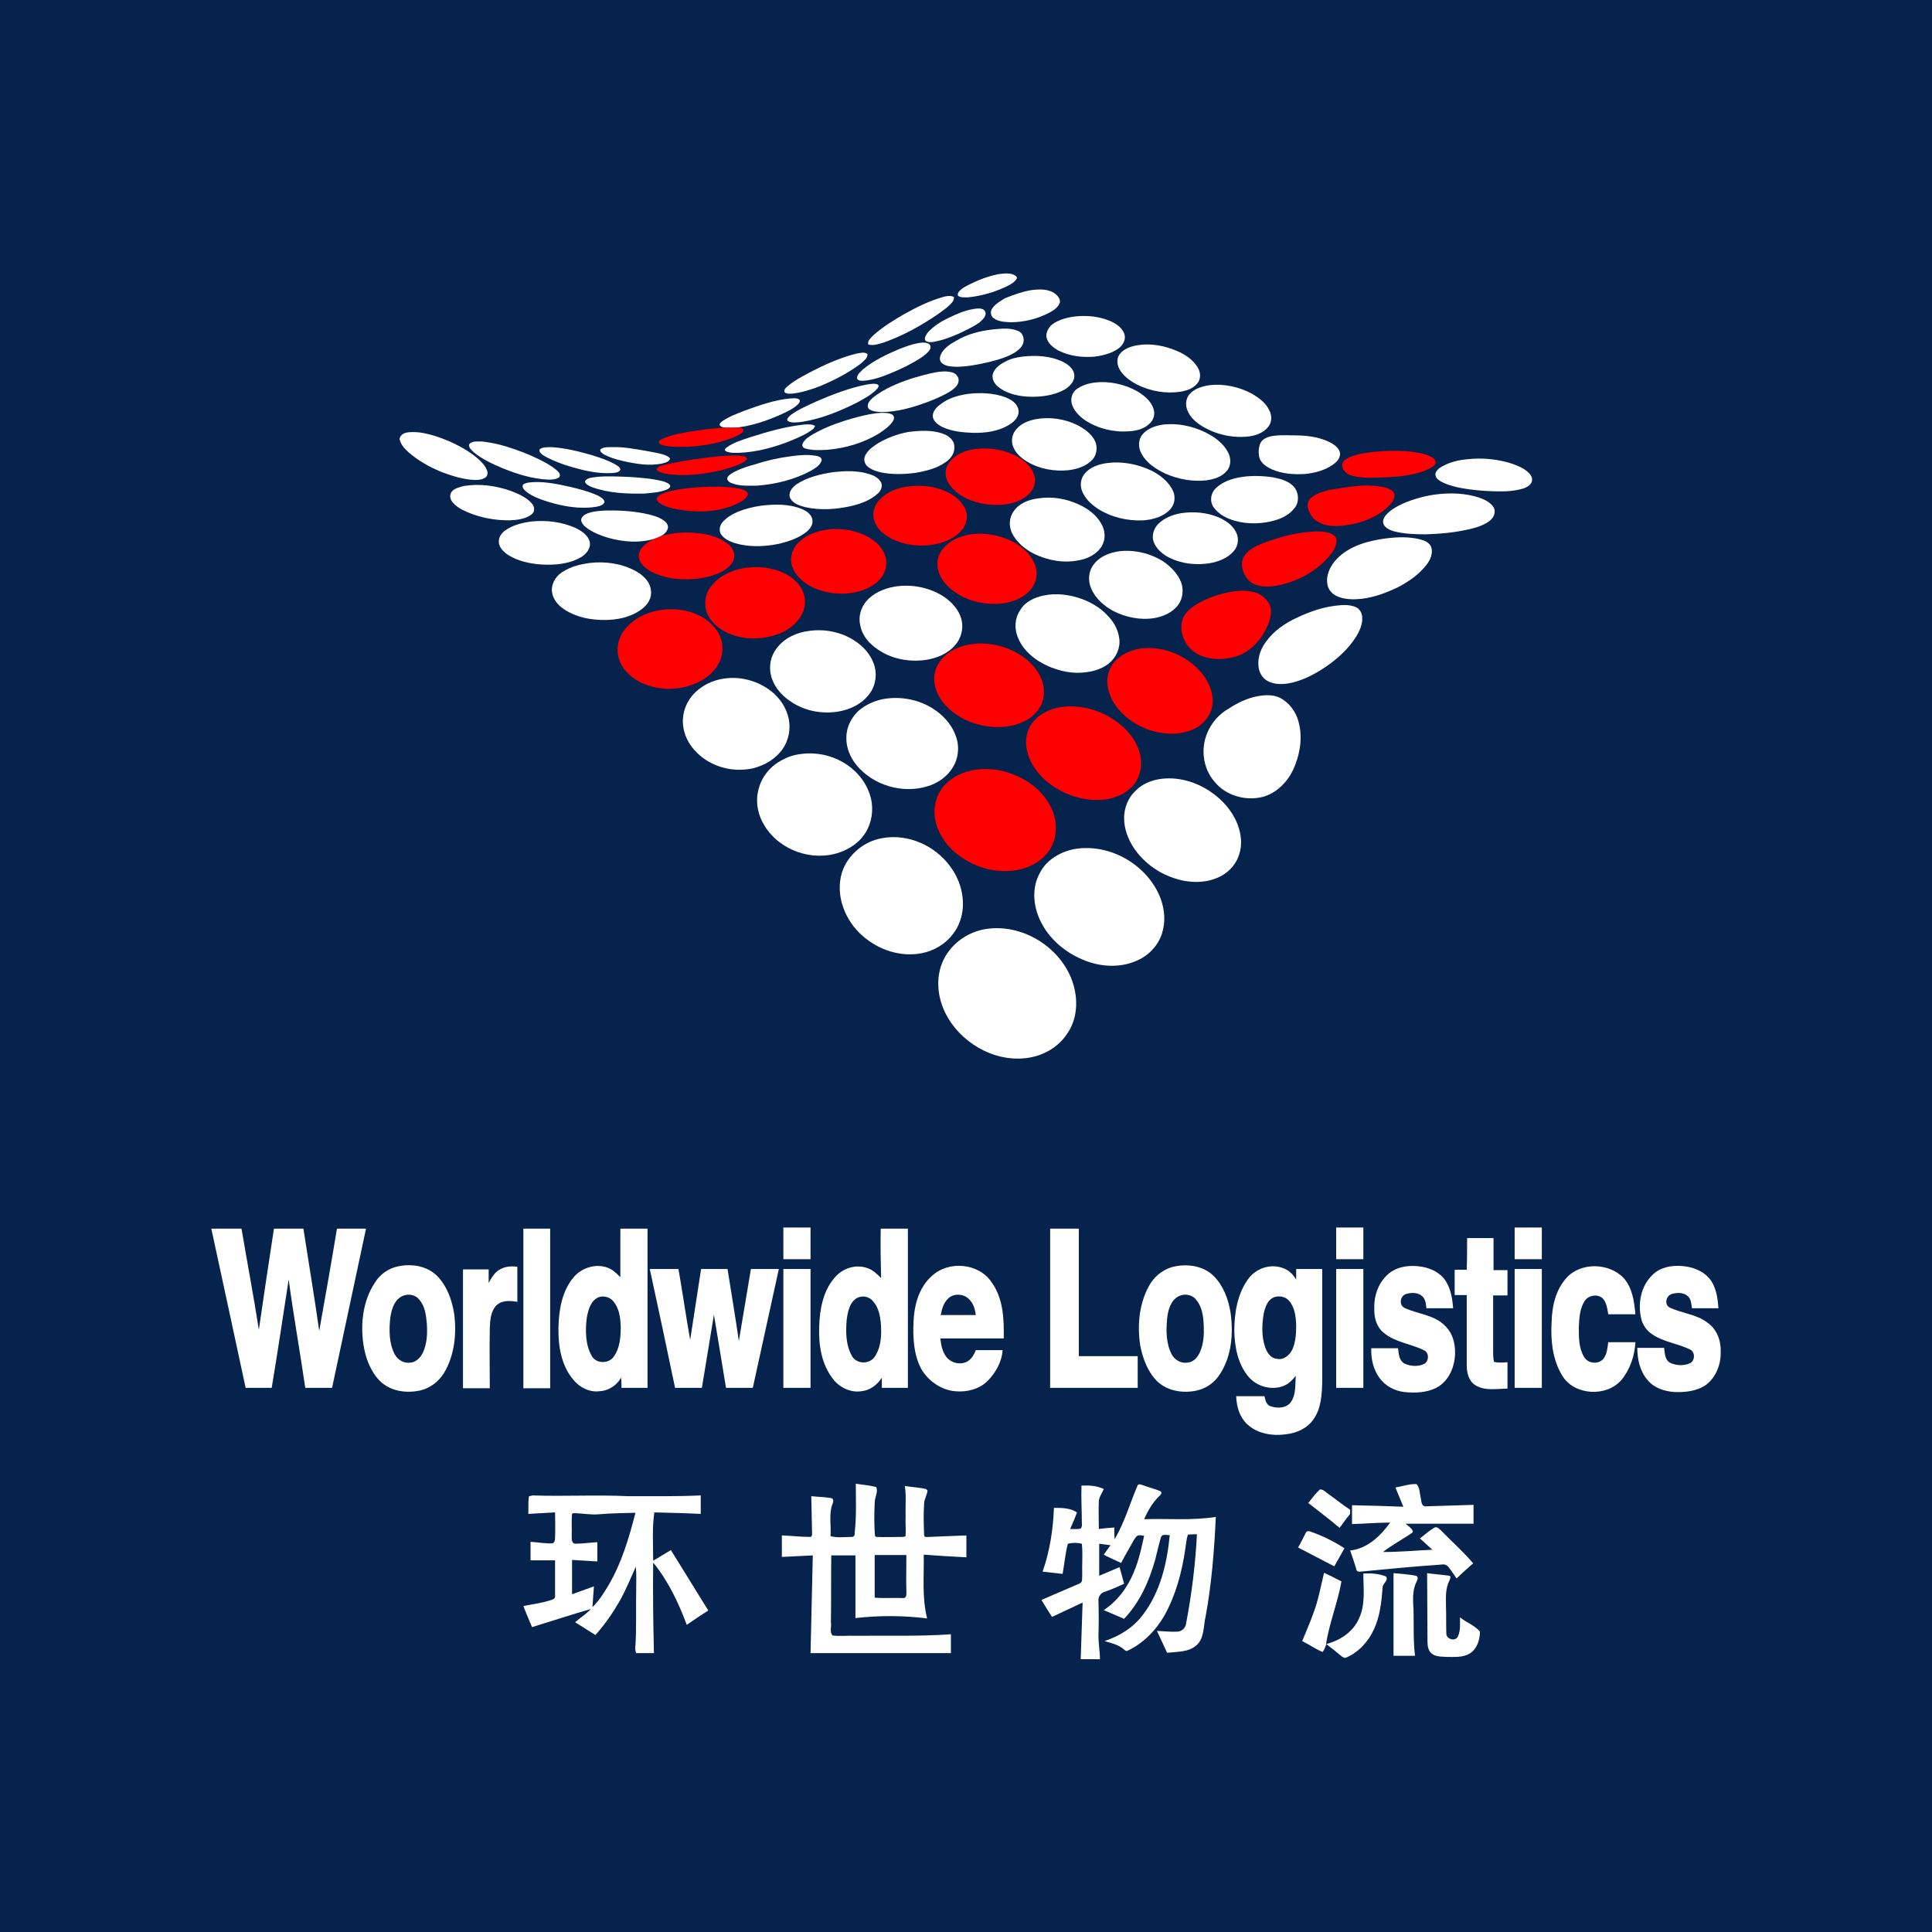 <?xml version="1.0" encoding="utf-8"?>
<!-- Generator: Adobe Illustrator 27.7.0, SVG Export Plug-In . SVG Version: 6.00 Build 0)  -->
<svg version="1.1" id="Layer_1" xmlns="http://www.w3.org/2000/svg" xmlns:xlink="http://www.w3.org/1999/xlink" x="0px" y="0px"
	 viewBox="0 0 512 512" style="enable-background:new 0 0 512 512;" xml:space="preserve">
<style type="text/css">
	.st0{fill:#06234D;}
	.st1{fill:#FFFFFF;}
	.st2{fill:#FF0001;}
</style>
<rect class="st0" width="512" height="512"/>
<g>
	<g>
		<g>
			<path class="st1" d="M264.3,72.7c1.4-0.2,2.8-0.4,4.1,0c0.4,0.2,0.9,0.4,1.1,0.8c0,0.6-0.6,1-1,1.4c-1.6,1.1-3.5,1.8-5.4,2.5
				c-2.2,0.7-4.4,1.2-6.6,1.4c-0.9,0-1.9,0.1-2.6-0.4c-0.2-0.4,0-0.9,0.3-1.2c0.9-1,2.1-1.5,3.3-2.1C259.7,74,262,73.2,264.3,72.7z"
				/>
			<path class="st1" d="M273.2,76.9c2.2-0.3,4.7-0.4,6.5,1c0.6,0.5,1.3,1.3,1.2,2.2c-0.4,1.3-1.6,2.1-2.7,2.7
				c-3.2,1.7-6.8,2.6-10.4,2.6c-1.5-0.1-3.2-0.1-4.5-1.1c-0.7-0.5-0.9-1.6-0.5-2.3c0.8-1.4,2.3-2.2,3.6-3
				C268.7,78.1,270.9,77.3,273.2,76.9z"/>
			<path class="st1" d="M249.6,78.8c1-0.3,2.2-0.6,3.2-0.1c0,0.4,0,0.8-0.3,1.2c-1.1,1.4-2.6,2.4-4,3.4c-4.4,3-9.1,5.6-14.1,7.4
				c-1.4,0.4-2.8,1-4.3,0.6c-0.3-1.1,0.8-1.8,1.4-2.5c2.5-2.2,5.4-4,8.2-5.6C242.9,81.4,246.2,79.8,249.6,78.8z"/>
			<path class="st1" d="M257.9,81.9c0.8-0.1,1.6-0.3,2.4,0c0.7,0.2,1.1,1,0.8,1.7c-0.3,0.8-1,1.4-1.6,1.9c-1.7,1.2-3.7,2.1-5.6,3
				c-2.1,0.9-4.2,1.7-6.5,2.1c-0.7,0.1-1.6,0.2-2.2-0.4c-0.3-0.7,0.2-1.4,0.6-2c1.6-1.8,3.7-3.1,5.9-4.1
				C253.7,83.1,255.7,82.3,257.9,81.9z"/>
			<path class="st1" d="M284.6,83.9c3.3-0.4,6.8-0.1,9.9,1.3c1.5,0.7,3,1.8,3.5,3.4c0.4,1.4-0.4,2.8-1.4,3.6c-1.8,1.4-4.2,2-6.4,2.3
				c-3.3,0.3-6.7-0.1-9.7-1.6c-1.4-0.8-2.9-1.9-3.2-3.7c-0.1-1.2,0.6-2.4,1.5-3.2C280.4,84.8,282.5,84.2,284.6,83.9z"/>
			<path class="st1" d="M263.1,87.3c2.2-0.2,4.6-0.5,6.7,0.4c1.3,0.5,1.8,2.2,1.3,3.4c-0.4,1.1-1.4,1.8-2.3,2.4
				c-2,1.2-4.2,1.8-6.5,2.4c-3,0.7-6,1.3-9.1,1.3c-1.3-0.1-2.7-0.1-3.7-1.1c-0.7-0.7-0.4-1.7,0-2.5c0.9-1.5,2.4-2.5,3.9-3.3
				C256.4,88.5,259.7,87.7,263.1,87.3z"/>
			<path class="st1" d="M243,91c1-0.2,2.2-0.4,3.1,0.1c0.6,0.3,0.6,1.1,0.3,1.6c-0.6,0.9-1.5,1.5-2.3,2.1c-2.5,1.6-5.1,2.9-7.8,4
				c-2.4,1-4.8,1.9-7.4,2.1c-0.6,0-1.6,0.1-1.8-0.7c0.1-1.1,1-1.7,1.7-2.4c2.8-2.3,6.2-3.9,9.5-5.3C239.9,91.9,241.4,91.3,243,91z"
				/>
			<path class="st1" d="M301.4,91.5c3.6-0.6,7.2,0.1,10.5,1.5c2.1,0.9,4.1,2.2,5.4,4.2c0.8,1.2,1,2.8,0.3,4c-1,1.6-2.9,2.3-4.7,2.6
				c-3.9,0.6-8-0.1-11.6-1.9c-1.9-1-3.7-2.3-4.7-4.2c-0.6-1.2-0.7-2.7,0.1-3.8C297.8,92.4,299.7,91.8,301.4,91.5z"/>
			<path class="st1" d="M227,93.7c0.9-0.1,2.2-0.6,2.9,0.2c0,1.1-1,1.7-1.7,2.4c-3.3,2.5-7,4.4-10.8,6c-2.3,0.9-4.8,1.7-7.3,2
				c-0.7,0-1.7,0.2-2.2-0.4c-0.2-0.7,0.4-1.2,0.9-1.6c1.6-1.4,3.6-2.4,5.4-3.4C218.2,96.8,222.5,94.8,227,93.7z"/>
			<path class="st1" d="M271,94.5c3.6-0.4,7.4-0.2,10.7,1.4c1.4,0.7,2.8,1.8,3,3.4c0.2,1.7-1.2,3.1-2.5,3.9c-3,1.7-6.7,2.1-10.1,1.9
				c-2.7-0.2-5.5-0.9-7.6-2.6c-1-0.8-1.7-2.1-1.4-3.4c0.5-1.5,1.8-2.5,3.2-3.2C267.7,95.1,269.3,94.7,271,94.5z"/>
			<path class="st1" d="M247.8,98.7c1.5-0.3,3.1-0.4,4.6,0c1,0.3,1.9,1.4,1.6,2.5c-0.2,1.1-1.2,1.8-2,2.4c-1.9,1.2-4,2.1-6.1,2.9
				c-4,1.5-8.2,2.7-12.4,2.7c-1.1-0.1-2.4-0.1-3.3-0.9c-0.7-1.1,0.3-2.2,1.1-2.9c3-2.4,6.7-3.9,10.3-5.1
				C243.6,99.7,245.7,99.1,247.8,98.7z"/>
			<path class="st1" d="M290,101.4c3.9-0.5,8,0.4,11.4,2.3c1.8,1.1,3.7,2.6,4.3,4.7c0.5,1.4,0,3-1.2,4c-1.4,1.3-3.4,1.8-5.3,1.9
				c-4.1,0.3-8.2-0.7-11.6-2.9c-1.6-1.1-3.1-2.6-3.6-4.5c-0.3-1.3,0.1-2.7,1.1-3.6C286.5,102.2,288.3,101.6,290,101.4z"/>
			<path class="st1" d="M229.7,101.9c1-0.1,2-0.4,2.9,0c0.5,0.3,0.1,0.9-0.2,1.2c-1.5,1.6-3.4,2.5-5.3,3.6
				c-4.6,2.3-9.5,4.3-14.6,5.1c-1.2,0.1-2.5,0.4-3.7-0.2c-0.5-0.5,0.2-1.1,0.6-1.5c2.1-1.6,4.6-2.6,6.9-3.7
				C220.7,104.5,225.1,102.8,229.7,101.9z"/>
			<path class="st1" d="M320.4,102.1c3.9-0.5,8,0.4,11.5,2.3c1.8,1.1,3.6,2.4,4.5,4.4c0.7,1.3,0.7,3.1-0.3,4.3
				c-1.3,1.7-3.5,2.4-5.5,2.6c-4.2,0.4-8.5-0.6-12.1-2.8c-1.6-1-3.1-2.3-3.8-4.1c-0.6-1.4-0.5-3.1,0.5-4.3
				C316.5,103,318.5,102.4,320.4,102.1z"/>
			<path class="st1" d="M256.4,104.4c3.4-0.4,6.9-0.3,10.1,0.9c1.5,0.6,3.1,1.6,3.4,3.3c0.3,1.6-0.9,3-2.2,3.8
				c-2.9,1.9-6.5,2.4-10,2.3c-2.7-0.1-5.5-0.4-7.9-1.5c-1.2-0.6-2.6-1.6-2.6-3c0-1.3,1.1-2.4,2.1-3.1
				C251.3,105.5,253.9,104.8,256.4,104.4z"/>
			<path class="st1" d="M197.4,108.8c3.9-1.4,7.8-2.8,11.9-3.2c0.8,0,1.6-0.2,2.4,0.2c0.5,0.3,0.2,0.9-0.1,1.2
				c-1.1,1.2-2.7,1.9-4.1,2.6c-4.2,1.9-8.7,3.5-13.4,3.8c-0.4,0-0.9,0-1.3,0c-0.7-0.1-1.5-0.1-2-0.6c-0.3-0.6,0.4-1,0.8-1.3
				C193.4,110.3,195.4,109.6,197.4,108.8z"/>
			<path class="st1" d="M233.6,109.4c1,0,2,0,2.9,0.5c0.7,0.5,0.4,1.4,0,1.9c-0.9,1.3-2.3,2.2-3.6,3.1c-4.1,2.5-8.9,3.9-13.7,4.3
				c-1.8,0.1-3.8,0.2-5.6-0.3c-0.6-0.1-1.2-0.6-0.9-1.3c0.5-1.2,1.7-1.9,2.7-2.5c3.8-2.2,8.1-3.6,12.3-4.7
				C229.7,109.9,231.6,109.5,233.6,109.4z"/>
			<path class="st1" d="M274.4,111.1c3.8-0.7,7.8-0.1,11.2,1.6c1.9,1,3.7,2.3,4.6,4.2c0.7,1.5,0.5,3.5-0.6,4.8
				c-1.6,1.8-4,2.6-6.4,2.9c-3.7,0.4-7.7-0.3-10.9-2.2c-1.7-1-3.3-2.4-3.9-4.3c-0.5-1.5-0.1-3.2,0.9-4.3
				C270.6,112.2,272.5,111.5,274.4,111.1z"/>
			<path class="st1" d="M198.7,115.9c4.7-1.5,9.6-2.9,14.5-3.4c0.9,0,2-0.2,2.8,0.4c-0.2,0.4-0.4,0.8-0.8,1c-1.6,1.2-3.5,2-5.4,2.8
				c-4.4,1.8-9.1,3.1-13.9,3.3c-1.2,0-2.4,0.1-3.5-0.4c-0.6-0.3-0.1-0.9,0.3-1.1C194.5,117.2,196.7,116.6,198.7,115.9z"/>
			<path class="st1" d="M308.3,112.5c3.8-0.4,7.6,0.4,11,2c2.4,1.2,4.8,2.8,6.1,5.3c0.9,1.6,0.9,3.7-0.3,5c-1.3,1.6-3.4,2.2-5.4,2.5
				c-3.7,0.4-7.5-0.3-10.9-1.8c-2.5-1.2-5-2.8-6.3-5.3c-0.9-1.6-0.9-3.7,0.3-5.1C304.1,113.5,306.3,112.8,308.3,112.5z"/>
			<path class="st1" d="M240.6,114.5c3-0.4,6.3-0.6,9.2,0.4c1.5,0.5,3.1,1.7,3.1,3.4c0.2,1.7-0.9,3.2-2.2,4.1
				c-2.3,1.7-5.2,2.4-8,2.9c-3,0.4-6.2,0.5-9.2-0.1c-1.3-0.3-2.5-0.7-3.5-1.5c-0.8-0.6-1.2-1.8-0.8-2.8c0.7-1.6,2.2-2.6,3.6-3.5
				C235.2,116,237.9,115,240.6,114.5z"/>
			<path class="st1" d="M107.5,114.7c1.2-0.3,2.5-0.2,3.7-0.1c2.8,0.4,5.4,1.3,8,2.4c2.6,1.2,5.2,2.6,7.4,4.5c1,0.9,1.9,1.8,2.4,3
				c0.3,0.6,0.3,1.4-0.2,1.9c-0.8,0.7-1.9,0.8-2.9,0.8c-3.1-0.1-6.2-1.1-9.1-2.2c-3.1-1.3-6.1-3-8.6-5.2c-1-0.9-2-2-2.3-3.4
				C105.9,115.6,106.7,114.9,107.5,114.7z"/>
			<path class="st1" d="M337.5,115.5c2.3-0.3,4.5-0.1,6.8-0.1c2.9,0.1,5.9,0.6,8.5,2c1,0.6,2.1,1.4,2.3,2.6c0.2,1.3-0.8,2.4-1.8,3.1
				c-2.1,1.5-4.7,2.2-7.3,2.5c-3,0.2-6.1,0-8.9-1.2c-1.3-0.6-2.6-1.4-3.2-2.7c-0.5-1.3-0.4-2.7,0-4
				C334.4,116.3,336,115.7,337.5,115.5z"/>
			<path class="st1" d="M125.1,117.2c0.8-0.3,1.7-0.2,2.6-0.2c3,0.3,6,1.1,8.8,2.1c2.9,1,5.7,2.2,8.4,3.7c1.1,0.7,2.2,1.3,3.1,2.3
				c0.4,0.4,0.6,1.2,0,1.5c-0.8,0.5-1.9,0.5-2.8,0.5c-4.2-0.2-8.3-1.5-12.2-3.1c-2.6-1.1-5.2-2.3-7.4-4.1c-0.6-0.6-1.4-1.2-1.3-2.1
				C124.5,117.5,124.8,117.3,125.1,117.2z"/>
			<path class="st1" d="M143.7,118.7c0.8-0.2,1.6-0.2,2.4-0.2c3.6,0.2,7.2,1.1,10.7,2.1c2.2,0.7,4.4,1.4,6.3,2.5
				c0.5,0.3,1.2,0.7,1.3,1.3c-0.1,0.5-0.6,0.7-1,0.8c-1.5,0.3-3,0.2-4.5,0.1c-3.2-0.3-6.4-1.2-9.5-2.2c-1.9-0.7-3.8-1.4-5.5-2.5
				c-0.5-0.3-1.1-0.9-0.9-1.5C143.2,118.9,143.4,118.8,143.7,118.7z"/>
			<path class="st1" d="M159.1,119.1c0.9-0.7,2.1-0.6,3.2-0.6c3-0.1,6,0.5,9,1c1.4,0.3,2.9,0.5,4.3,0.9c0.7,0.2,1.5,0.5,2,1.1
				c-0.3,0.9-1.2,1.1-2,1.3c-3.6,0.8-7.3,0.1-10.8-0.7c-1.7-0.4-3.3-0.9-4.8-1.7C159.6,120.1,158.9,119.7,159.1,119.1z"/>
			<path class="st1" d="M209.7,120.9c2.2-0.3,4.4-0.5,6.6-0.1c0.7,0.1,1.7,0.5,1.4,1.4c-0.5,1.2-1.7,1.9-2.7,2.5
				c-4.4,2.4-9.3,3.6-14.3,4c-2.3,0-4.7,0.2-6.9-0.7c-0.6-0.2-1.3-0.8-1-1.5c0.4-0.7,1.2-1.1,1.9-1.5c1.8-0.9,3.7-1.5,5.6-2
				C203.3,122,206.5,121.3,209.7,120.9z"/>
			<path class="st1" d="M388.9,121.7c3.6-0.4,7.3-0.1,10.9,0.9c1.7,0.5,3.5,1.2,4.9,2.3c0.7,0.6,1.5,1.5,1.3,2.5
				c-0.2,1.1-1.2,1.6-2.1,2c-1.6,0.5-3.2,0.7-4.8,0.8c-4.2,0.1-8.5-0.2-12.6-1c-1.6-0.4-3.3-0.8-4.8-1.7c-0.7-0.4-1.4-1.1-1.3-2
				c0.3-1,1.2-1.6,2-2C384.4,122.4,386.6,121.9,388.9,121.7z"/>
			<path class="st1" d="M293.5,122.7c3.9-0.5,8,0.3,11.6,2c2.4,1.2,4.7,3,5.8,5.5c0.7,1.6,0.4,3.6-0.9,4.9c-1.8,1.9-4.5,2.6-7,2.8
				c-4.2,0.2-8.5-0.8-12.1-3.1c-1.8-1.2-3.4-2.7-4.2-4.8c-0.5-1.5-0.3-3.2,0.7-4.4C288.8,123.8,291.2,123,293.5,122.7z"/>
			<path class="st1" d="M221,125.1c2.8-0.3,5.8-0.4,8.5,0.3c1.5,0.4,3.1,0.9,3.9,2.3c0.7,1.1,0,2.5-0.9,3.2
				c-1.9,1.7-4.4,2.6-6.9,3.2c-4,0.9-8.2,1.2-12.2,0.3c-1.5-0.4-3.2-0.9-4-2.4c-0.6-1.4,0.5-2.8,1.6-3.6
				C214,126.4,217.6,125.6,221,125.1z"/>
			<path class="st1" d="M158,126.4c3-0.3,6-0.1,8.9,0c2.9,0.2,5.8,0.4,8.6,1.1c0.7,0.2,1.5,0.4,2,1c0.4,0.5-0.3,1-0.7,1.2
				c-1.9,0.8-4,0.9-6,1.1c-4.7,0.1-9.5-0.1-13.9-1.7c-0.7-0.3-1.7-0.7-1.9-1.5C155.6,126.5,157,126.6,158,126.4z"/>
			<path class="st1" d="M329.1,126.4c2.7-0.4,5.6-0.3,8.3,0.1c1.9,0.4,4,0.9,5.4,2.4c1.4,1.5,1.6,4.1,0.3,5.7
				c-1.2,1.6-3,2.6-4.9,3.2c-3.6,1.1-7.5,1.2-11,0.2c-2.1-0.6-4.3-1.7-5.6-3.6c-1-1.4-0.8-3.4,0.3-4.7
				C323.7,127.7,326.5,126.8,329.1,126.4z"/>
			<path class="st1" d="M139.9,127.9c3.7-0.5,7.5,0.3,11.1,1.1c2.6,0.6,5.2,1.3,7.6,2.4c0.6,0.4,1.5,0.8,1.6,1.6
				c-0.3,1-1.4,1.1-2.2,1.3c-4.4,0.7-8.8-0.1-13-1.4c-1.9-0.6-3.8-1.3-5.4-2.5c-0.5-0.4-1.1-0.9-1.1-1.6
				C138.5,128.2,139.3,128.1,139.9,127.9z"/>
			<path class="st1" d="M122.9,128.8c4.2-0.7,8.5-0.1,12.5,1.3c2,0.8,4.2,1.7,5.6,3.4c0.7,0.8,0.8,2.1-0.1,2.8
				c-1.7,1.3-3.9,1.5-5.9,1.6c-3.6,0-7.3-0.6-10.7-2c-1.7-0.7-3.4-1.5-4.5-3c-0.6-0.8-0.7-1.9,0-2.7
				C120.5,129.4,121.8,129.1,122.9,128.8z"/>
			<path class="st1" d="M380,131.1c3.6-0.5,7.2-0.5,10.7,0.4c1.5,0.4,3,0.9,4.2,1.9c0.6,0.5,1.3,1.3,1.2,2.2c0,1.3-1,2.3-2,2.9
				c-1.8,1.1-3.9,1.6-5.9,2c-3.4,0.7-6.9,1-10.4,1.1c-2.8,0-5.7-0.1-8.4-0.8c-1-0.3-2.2-0.8-2.7-1.8c-0.4-0.9,0-1.8,0.6-2.5
				c1.2-1.4,2.9-2.3,4.6-3.1C374.5,132.3,377.3,131.5,380,131.1z"/>
			<path class="st1" d="M275,132.1c3.7-0.6,7.5,0,10.9,1.6c2.4,1.1,4.6,2.7,5.9,5c1.1,1.8,1.3,4.1,0.2,6c-1.3,2.2-3.8,3.4-6.2,3.8
				c-4,0.8-8.3,0-11.9-1.8c-2.3-1.2-4.5-3-5.7-5.4c-0.9-1.9-0.8-4.2,0.5-5.9C270.1,133.4,272.6,132.4,275,132.1z"/>
			<path class="st1" d="M201.8,134c3.6-0.4,7.3-0.5,10.7,0.9c1.2,0.5,2.6,1.4,2.8,2.9c0.2,1.4-0.8,2.6-1.9,3.4
				c-2,1.5-4.5,2.3-6.9,2.9c-3.4,0.7-6.9,0.9-10.3,0.2c-1.8-0.4-3.7-1-4.9-2.4c-0.8-0.9-0.7-2.3,0-3.3c1.1-1.4,2.7-2.3,4.3-3
				C197.6,134.8,199.7,134.3,201.8,134z"/>
			<path class="st1" d="M155.6,136.1c1.5-0.6,3.1-0.7,4.7-0.8c3.4-0.1,6.8,0.1,10.1,0.7c1.9,0.4,4,0.8,5.6,2
				c0.7,0.5,1.3,1.4,0.9,2.3c-0.5,1.2-1.7,1.8-2.8,2.3l-0.1,0c-4.1,1.4-8.7,1.1-12.9-0.1c-2-0.6-4-1.4-5.6-2.6
				c-0.7-0.5-1.4-1.2-1.5-2.1C154.1,136.9,154.9,136.4,155.6,136.1z"/>
			<path class="st1" d="M313,136c3.3-0.5,6.7-0.2,9.7,1c1.9,0.8,3.8,2,4.8,3.9c0.9,1.6,0.7,3.7-0.5,5.1c-1.7,2-4.2,2.9-6.7,3.3
				c-3.4,0.5-7.1,0.1-10.2-1.4c-1.9-0.9-3.7-2.4-4.4-4.4c-0.5-1.5,0-3.3,1.1-4.5C308.4,137.3,310.7,136.4,313,136z"/>
			<path class="st1" d="M140.9,138.2c3.9-0.4,8,0.1,11.6,1.7c1.6,0.8,3.4,1.9,3.8,3.8c0.3,1.7-1,3.2-2.4,4
				c-3.1,1.8-6.9,2.1-10.4,1.9c-3.1-0.2-6.2-0.9-8.8-2.5c-1.2-0.8-2.4-1.9-2.5-3.4c-0.1-1.3,0.7-2.5,1.8-3.2
				C136,139.1,138.5,138.5,140.9,138.2z"/>
			<path class="st1" d="M367.2,142.7c3-0.4,6.1-0.5,9,0.2c1.2,0.3,2.6,0.8,3.1,2.1c0.5,1.6-0.2,3.3-1.2,4.6c-2,2.6-4.7,4.5-7.6,6
				c-3.1,1.5-6.3,2.7-9.7,3.1c-2,0.2-4.1,0.2-6-0.5c-1.4-0.5-2.7-1.6-3-3.2c-0.5-2.5,0.7-5,2.4-6.8
				C357.5,144.7,362.5,143.3,367.2,142.7z"/>
			<path class="st1" d="M296.5,146.1c4.1-0.5,8.3,0.5,11.8,2.7c2,1.4,3.8,3.2,4.7,5.5c0.7,1.9,0.5,4.2-0.7,5.9
				c-1.5,2.1-4,3.2-6.4,3.6c-3.7,0.6-7.6-0.2-10.9-1.9c-2.4-1.3-4.7-3.3-5.8-5.9c-0.9-2-0.8-4.4,0.5-6.2
				C291.2,147.6,293.8,146.5,296.5,146.1z"/>
			<path class="st1" d="M156.2,149.2c4.1-0.5,8.5,0.1,12.2,2.1c2,1.1,3.9,2.8,4.1,5.2c0.3,2-0.9,3.8-2.4,4.9
				c-2.9,2.2-6.5,2.9-10,2.9c-3.6,0-7.3-0.7-10.4-2.7c-1.6-1-3.1-2.6-3.4-4.6c-0.3-1.8,0.6-3.6,1.9-4.8
				C150.4,150.4,153.3,149.6,156.2,149.2z"/>
			<path class="st1" d="M236.9,155.5c4.5-0.8,9.3,0.1,13.2,2.6c2.2,1.5,4.1,3.6,4.7,6.1c0.6,2.4-0.1,5-1.7,6.8c-2,2.3-5,3.5-7.9,3.9
				c-4.4,0.6-9-0.3-12.6-2.8c-2.2-1.5-4.1-3.6-4.6-6.3c-0.6-2.3,0.1-4.7,1.6-6.5C231.3,157.3,234.1,156,236.9,155.5z"/>
			<path class="st1" d="M276.7,157.8c3.3-0.7,6.8-0.2,9.9,0.9c2.5,0.9,4.9,2.3,6.8,4.3c1.6,1.6,2.9,3.7,3.2,6.1
				c0.4,2.4-0.7,5-2.6,6.6c-2.4,2-5.6,2.6-8.7,2.6c-3.6-0.1-7.2-1.3-10.2-3.2c-2.3-1.5-4.4-3.6-5.4-6.3c-0.9-2.2-0.8-4.9,0.6-7
				C271.6,159.5,274.1,158.3,276.7,157.8z"/>
			<path class="st1" d="M354.1,160.5c1.7-0.2,3.4-0.3,5,0.3c1.2,0.4,1.9,1.7,1.9,2.9c0.1,1.8-0.7,3.5-1.6,5
				c-2.2,3.5-5.4,6.3-8.8,8.5c-2.8,1.8-5.8,3.3-9.1,3.9c-1.9,0.3-4,0.3-5.7-0.7c-1.4-0.8-2.2-2.4-2.3-4c-0.2-2.2,0.6-4.4,1.9-6.2
				c2.1-3,5.2-5.1,8.5-6.6C347.1,162.1,350.5,160.9,354.1,160.5z"/>
			<path class="st1" d="M214.4,167.2c4.2-0.6,8.6,0.3,12.1,2.6c2.3,1.5,4.2,3.6,5.1,6.2c0.9,2.6,0.5,5.7-1.2,7.9
				c-2,2.7-5.2,4.2-8.4,4.7c-4.5,0.7-9.2-0.3-12.9-3c-2.3-1.6-4.2-4-4.8-6.7c-0.6-2.5,0-5.2,1.6-7.2
				C207.9,169.1,211.1,167.6,214.4,167.2z"/>
			<path class="st1" d="M192.1,179.8c4.3-0.6,8.9,0.7,12.3,3.4c2.3,1.8,4,4.4,4.6,7.2c0.6,2.8,0,5.8-1.6,8.1
				c-1.8,2.6-4.7,4.3-7.8,5.1c-4.9,1.1-10.2-0.1-14-3.3c-2.3-1.9-4.1-4.6-4.5-7.6c-0.5-2.9,0.4-6,2.3-8.3
				C185.6,181.8,188.8,180.2,192.1,179.8z"/>
			<path class="st1" d="M333.3,184.5c2.2-0.4,4.7-0.5,6.7,0.9c2.3,1.5,3.8,4,4.3,6.6c0.9,4,0.1,8.3-1.6,12c-1.6,3.3-4.4,6.2-8.1,7.2
				c-4.5,1.1-9.7-0.3-12.7-4c-3.1-3.5-3.8-8.8-1.9-13.1c1.1-2.6,3.1-4.9,5.6-6.3C327.9,186.3,330.5,185,333.3,184.5z"/>
			<path class="st1" d="M234.4,185.2c4.4-0.7,9,0.2,12.7,2.5c2.7,1.7,5,4.1,6.1,7.1c1.1,2.7,0.9,5.9-0.6,8.4
				c-1.5,2.6-4.1,4.4-6.9,5.2c-6.6,2-14.3-0.3-18.7-5.6c-1.7-2.1-2.8-4.7-2.7-7.4c0-2.8,1.4-5.4,3.4-7.2
				C229.7,186.6,232,185.6,234.4,185.2z"/>
			<path class="st1" d="M212.4,199.8c3.8-0.5,7.7,0.3,11,2.2c3.3,1.9,5.9,4.9,7.1,8.5c1,2.9,0.8,6.3-0.5,9c-1.4,3.1-4.3,5.3-7.5,6.4
				c-7.2,2.5-15.9-0.5-19.9-7.1c-1.7-2.7-2.4-6-1.7-9.1c0.7-3.6,3.2-6.7,6.4-8.3C208.9,200.5,210.6,200,212.4,199.8z"/>
			<path class="st1" d="M307.1,206.5c4.8-0.8,9.7,0.6,13.7,3.3c3.1,2.1,5.7,5,7.1,8.5c1,2.5,1.4,5.5,0.5,8.1
				c-0.7,2.4-2.5,4.5-4.7,5.7c-3.8,2.1-8.6,2-12.6,0.6c-4.3-1.4-8.2-4.3-10.7-8.1c-1.5-2.3-2.5-5-2.5-7.8c0-2.6,1-5.3,2.9-7.1
				C302.5,207.9,304.8,206.9,307.1,206.5z"/>
			<path class="st1" d="M233.9,222.1c6.8-1.2,13.9,2,17.9,7.5c1.8,2.4,3,5.3,3.3,8.3c0.4,3.5-0.5,7.1-2.7,9.8c-2,2.6-5,4.3-8.1,4.9
				c-5.5,1.1-11.4-0.8-15.6-4.5c-4.7-4-7.4-10.7-5.6-16.8C224.6,226.5,229,222.9,233.9,222.1z"/>
			<path class="st1" d="M284.8,225c9.4-1.6,19.5,4.3,22.8,13.2c1.1,3,1.3,6.3,0.3,9.3c-1.1,3.3-3.7,5.9-6.9,7.2
				c-4.5,1.9-9.7,1.5-14.1-0.4c-4.8-2-9.1-5.7-11.3-10.5c-1.8-3.9-2.2-8.6,0-12.5C277.3,227.9,281,225.7,284.8,225z"/>
			<path class="st1" d="M262,246.1c9.4-1.1,19.1,5.1,22.2,14c1.6,4.6,1.4,10-1.5,14c-2.4,3.6-6.5,5.8-10.7,6.3
				c-8.8,1.1-17.8-4.3-21.6-12.2c-2.2-4.6-2.5-10.2,0.1-14.7C252.9,249.3,257.4,246.6,262,246.1z"/>
		</g>
		<g>
			<path class="st2" d="M183.4,114.3c3.1-0.5,6.3-0.9,9.5-1c0.4,0,0.9,0,1.3,0c0.9,0,2.1-0.2,2.8,0.5c0.1,0.9-0.9,1.2-1.5,1.6
				c-4.2,2-8.9,2.8-13.5,3c-2.1,0-4.3,0.1-6.3-0.4c-0.5-0.2-1.2-0.3-1.1-1c0.4-0.6,1.2-0.8,1.9-1.1
				C178.6,115.1,181,114.7,183.4,114.3z"/>
			<path class="st2" d="M258.4,119c4-0.5,8.2,0.2,11.7,2.3c1.9,1.2,3.7,2.9,4.1,5.2c0.4,1.9-0.6,3.8-2.1,4.9
				c-2.2,1.8-5.1,2.4-7.9,2.4c-3.7,0-7.4-0.9-10.4-3.1c-1.6-1.3-3.2-3.1-3.2-5.2c-0.1-1.6,0.8-3,1.9-4
				C254.1,120,256.3,119.3,258.4,119z"/>
			<path class="st2" d="M364.5,119.7c3.8-0.3,7.7-0.4,11.5,0.3c1.3,0.3,2.7,0.6,3.8,1.4c0.5,0.3,0.9,1.1,0.5,1.7
				c-0.8,0.9-2,1.3-3.1,1.8c-3.3,1.1-6.8,1.5-10.3,1.6c-2.8,0.1-5.7,0.3-8.5-0.4c-1.2-0.3-2.5-1.2-2.7-2.5c-0.2-1.1,0.8-1.9,1.7-2.3
				C359.6,120.2,362.1,120,364.5,119.7z"/>
			<path class="st2" d="M180.9,122.2c3.7-0.6,7.3-1.1,11.1-1.4c1.7-0.1,3.4-0.2,5,0.1c0.4,0,0.7,0.3,1,0.5c-0.2,0.7-0.9,1.1-1.6,1.4
				c-1.5,0.8-3.2,1.2-4.8,1.7c-3.6,0.9-7.3,1.4-11,1.4c-1.9-0.1-3.9-0.1-5.7-0.8c-0.4-0.1-0.7-0.4-1-0.7c0.3-0.4,0.6-0.7,1.1-0.9
				C176.9,122.9,178.9,122.6,180.9,122.2z"/>
			<path class="st2" d="M240.8,128.9c4-0.5,8.2,0.1,11.7,2.3c1.6,1.1,3.1,2.6,3.6,4.6c0.4,1.8-0.2,3.7-1.5,5c-2,2.1-4.9,3.2-7.7,3.6
				c-4,0.5-8.2-0.1-11.6-2.2c-1.9-1.1-3.5-2.9-3.8-5.1c-0.3-1.8,0.5-3.6,1.8-4.9C235.3,130.2,238.1,129.2,240.8,128.9z"/>
			<path class="st2" d="M359.5,128.8c2.5-0.2,5.1-0.2,7.6,0.4c0.9,0.3,2,0.7,2.4,1.6c0.3,1.5-0.8,2.7-1.8,3.6
				c-3.2,3-7.5,4.4-11.8,4.9c-2.2,0.2-4.6,0.2-6.6-1c-1.4-0.7-2.3-2.2-2.7-3.7c-0.3-1.1,0.2-2.2,1.1-2.9c1.4-1,3.1-1.5,4.7-1.9
				C354.8,129.5,357.1,129,359.5,128.8z"/>
			<path class="st2" d="M185.5,129.1c3.1-0.2,6.2-0.2,9.3,0.2c0.9,0.1,1.8,0.3,2.6,0.7c0.5,0.2,1,0.8,0.7,1.3
				c-0.5,1-1.6,1.6-2.6,2.1c-4.5,2.2-9.7,2.5-14.6,1.8c-2.1-0.3-4.2-0.7-6-1.8c-0.5-0.3-1.2-1-0.7-1.6c0.6-0.8,1.6-1.1,2.5-1.4
				C179.5,129.6,182.5,129.3,185.5,129.1z"/>
			<path class="st2" d="M218.3,140.5c3.8-0.7,7.8-0.2,11.2,1.5c2,1,3.9,2.5,4.8,4.6c1,2,0.7,4.6-0.7,6.4c-1.8,2.4-4.8,3.6-7.7,4.1
				c-3.9,0.6-8,0-11.4-1.9c-2-1.2-3.9-2.9-4.6-5.2c-0.6-1.9-0.1-4.1,1.2-5.7C212.9,142.2,215.6,141,218.3,140.5z"/>
			<path class="st2" d="M346.4,141c1.9-0.2,3.9-0.3,5.8,0.2c0.9,0.3,2,0.9,2,2c0,1.7-1,3.1-2,4.3c-3.2,3.7-7.7,6.2-12.4,7.4
				c-2.2,0.5-4.7,0.9-6.9,0.1c-1.3-0.4-2.4-1.4-3-2.6c-0.8-1.5-1.2-3.4-0.2-5c1.1-1.8,3.2-2.7,5.1-3.5
				C338.6,142.5,342.4,141.4,346.4,141z"/>
			<path class="st2" d="M174.1,142.5c4.1-1.6,8.7-1.7,13-0.9c2.3,0.5,4.7,1.4,6.4,3.1c1,1,1.4,2.7,0.8,4c-0.8,1.6-2.5,2.6-4.1,3.3
				c-3.4,1.4-7.1,1.7-10.8,1.4c-2.3-0.2-4.7-0.8-6.8-1.9c-1.1-0.6-2.2-1.4-2.9-2.6c-0.6-1-0.5-2.3,0.1-3.3
				C170.8,144.1,172.4,143.2,174.1,142.5L174.1,142.5z"/>
			<path class="st2" d="M256.7,141.7c3.8-0.7,7.9,0,11.4,1.7c2.5,1.2,4.7,3.1,5.9,5.6c1.1,2.2,0.9,4.9-0.6,6.9
				c-1.8,2.4-4.7,3.6-7.6,4c-4.4,0.5-9-0.4-12.6-2.9c-2.1-1.4-4-3.5-4.6-6c-0.5-1.9,0-4.1,1.3-5.6
				C251.6,143.3,254.1,142.2,256.7,141.7z"/>
			<path class="st2" d="M198.3,150.4c3.8-0.4,7.9,0.3,11.1,2.4c1.5,1.1,2.9,2.5,3.5,4.3c0.8,2.1,0.4,4.6-0.8,6.4
				c-1.6,2.5-4.2,4.1-7,4.9c-3.7,1.1-7.7,1.1-11.4-0.3c-2.4-0.9-4.6-2.5-5.9-4.7c-1.3-2.3-1.2-5.2,0.2-7.4
				C190.2,152.6,194.3,150.8,198.3,150.4z"/>
			<path class="st2" d="M326.4,156.8c2-0.3,4.2-0.4,6.2,0.2c1.9,0.6,3.5,2,4.1,3.9c0.4,2-0.3,4-1.2,5.8c-1.7,3.4-4.6,6.4-8.4,7.4
				c-3.4,0.9-7.2,0.8-10.3-1.1c-2.7-1.7-4.2-5.1-3.6-8.2c0.5-2.3,2.5-3.9,4.5-5C320.4,158.3,323.4,157.3,326.4,156.8z"/>
			<path class="st2" d="M174.8,161.7c3.9-0.6,8-0.1,11.4,1.9c2,1.2,3.8,3,4.7,5.2c0.9,2.4,0.7,5.1-0.6,7.3c-1.7,3-4.9,4.9-8.2,5.8
				c-4.1,1.1-8.7,0.8-12.6-1.2c-2.4-1.3-4.6-3.3-5.4-5.9c-0.9-2.5-0.4-5.4,1.1-7.5C167.4,164.2,171.1,162.3,174.8,161.7z"/>
			<path class="st2" d="M256.9,170.8c4-0.7,8.2,0,11.8,1.8c2.8,1.4,5.3,3.5,6.8,6.3c1.3,2.4,1.6,5.4,0.4,7.9
				c-1.2,2.6-3.7,4.3-6.3,5.1c-4.1,1.3-8.6,0.9-12.5-0.6c-3.3-1.3-6.3-3.5-8.1-6.5c-1.4-2.3-1.9-5.2-0.9-7.7
				C249.5,173.5,253.2,171.4,256.9,170.8z"/>
			<path class="st2" d="M302,171.9c5.6-0.8,11.4,1.3,15.4,5.3c2.5,2.5,4.3,5.9,3.9,9.5c-0.3,2.9-2.4,5.3-4.9,6.5
				c-3.9,1.8-8.5,1.5-12.5,0c-2.6-1-4.9-2.5-6.8-4.5c-1.9-1.9-3.3-4.4-3.6-7.2c-0.3-2.3,0.5-4.8,2.2-6.5
				C297.4,173.3,299.7,172.3,302,171.9z"/>
			<path class="st2" d="M281.1,187.4c6-0.9,12.2,1.3,16.6,5.3c2.6,2.4,4.6,5.7,4.7,9.3c0.1,2.8-1.1,5.6-3.3,7.3
				c-2.4,2-5.7,2.8-8.8,2.7c-5.1-0.1-10.2-2.3-13.9-5.8c-2.2-2.2-4-5-4.4-8.2c-0.4-2.6,0.4-5.3,2.2-7.2
				C276,188.9,278.5,187.8,281.1,187.4z"/>
			<path class="st2" d="M258.4,204c6.1-0.9,12.5,1.3,16.9,5.5c2.2,2.2,4,5.1,4.4,8.3c0.4,2.7-0.2,5.6-1.8,7.8
				c-1.9,2.6-4.9,4.3-8,4.9c-5.9,1.2-12.2-0.7-16.8-4.6c-2.7-2.3-4.7-5.4-5.3-8.9c-0.5-2.9,0.2-5.9,1.9-8.2
				C251.8,206.1,255.1,204.5,258.4,204z"/>
		</g>
	</g>
	<g>
		<path class="st1" d="M207.6,325.3c2.4,0,4.8,0,7.2,0c0,2.8,0,5.6,0,8.4c-2.4,0-4.8,0-7.2,0C207.6,330.9,207.6,328.1,207.6,325.3z"
			/>
		<path class="st1" d="M354.1,325.3c2.4,0,4.8,0,7.2,0c0,2.8,0,5.6,0,8.4c-2.4,0-4.8,0-7.2,0C354.1,330.9,354.1,328.1,354.1,325.3z"
			/>
		<path class="st1" d="M401.4,333.7c0-2.8,0-5.6,0-8.4c2.4,0,4.8,0,7.2,0c0,2.8,0,5.6,0,8.4C406.2,333.7,403.8,333.7,401.4,333.7z"
			/>
		<path class="st1" d="M56,325.6c2.7,0,5.3,0,8,0c1.5,8.9,3.2,17.8,4.6,26.8c1.3-8.9,2.6-17.8,4-26.8c2.6,0,5.2,0,7.8,0
			c1.4,9,2.9,18,4.2,27.1c1.6-9,3.2-18,4.7-27.1c2.6,0,5.2,0,7.7,0c-3,14.1-6,28.2-9,42.2c-2.4,0-4.7,0-7.1,0
			c-1.4-9.6-3.1-19.1-4.4-28.7c-1.5,9.6-2.9,19.2-4.5,28.7c-2.3,0-4.6,0-6.9,0C62.1,353.7,59,339.6,56,325.6z"/>
		<path class="st1" d="M138.7,325.6c2.4,0,4.7,0,7.1,0c0,14.1,0,28.2,0,42.3c-2.4,0-4.7,0-7.1,0
			C138.7,353.7,138.7,339.6,138.7,325.6z"/>
		<g>
			<path class="st1" d="M164.4,325.6c2.4,0,4.8,0,7.2,0c0,14.1,0,28.1,0,42.2c-2.3,0-4.6,0-6.9,0c0-0.9,0-1.8-0.1-2.7
				c-1.2,2.1-3.4,3.5-5.8,3.6c-2.6,0.3-5.2-1-6.9-3.1c-3.2-3.8-4-9-3.9-13.8c0.1-4.6,0.9-9.6,4-13.3c2.1-2.5,5.8-3.7,8.9-2.6
				c1.4,0.5,2.5,1.5,3.5,2.6C164.4,334.3,164.4,330,164.4,325.6z M158.6,343.8c-2.1,0.9-2.7,3.4-3.1,5.4c-0.4,3.4-0.4,7.1,1.3,10.1
				c1.1,2.1,4.4,2.2,5.8,0.3c1.7-2.3,1.9-5.3,1.9-8.1c-0.1-2.4-0.4-4.9-2.1-6.8C161.5,343.7,159.9,343.3,158.6,343.8z"/>
		</g>
		<g>
			<path class="st1" d="M233.4,325.6c2.4,0,4.8,0,7.2,0c0,14.1,0,28.1,0,42.2c-2.3,0-4.6,0-6.9,0c0-0.9,0-1.8,0-2.7
				c-1.2,1.9-3.2,3.4-5.5,3.6c-2.8,0.4-5.7-1-7.4-3.2c-3.1-3.9-3.9-9.1-3.7-13.9c0.1-4.5,1-9.4,4-12.9c2.1-2.6,5.7-3.8,8.9-2.6
				c1.4,0.5,2.5,1.6,3.5,2.6C233.4,334.3,233.3,330,233.4,325.6z M227.5,343.8c-2.2,0.9-2.8,3.6-3.1,5.8c-0.3,3.3-0.3,6.8,1.4,9.8
				c1.2,2.1,4.5,2.2,5.9,0.3c1.6-2.2,1.9-5.1,1.8-7.7c-0.1-2.5-0.4-5.2-2.1-7.1C230.5,343.7,228.9,343.3,227.5,343.8z"/>
		</g>
		<path class="st1" d="M278.3,325.6c2.5,0,5.1,0,7.6,0c0,11.3,0,22.5,0,33.8c5.2,0,10.4,0,15.6,0c0,2.8,0,5.6,0,8.4
			c-7.7,0-15.4,0-23.2,0C278.3,353.7,278.3,339.6,278.3,325.6z"/>
		<path class="st1" d="M388.8,328.1c2.3,0,4.7,0,7,0c0,2.8,0,5.7,0,8.5c1.2,0,2.5,0,3.7,0c0,2.2,0,4.5,0,6.7c-1.3,0-2.5,0-3.8,0
			c0,5.2,0,10.3,0,15.5c0,0.7,0.1,1.4,0.2,2.1c1.2,0.3,2.4,0.2,3.6,0.1c0,2.3,0,4.7,0,7c-2.8,0-5.9,0.7-8.5-0.9
			c-1.8-1.1-2.3-3.3-2.3-5.3c0-6.2,0-12.4,0-18.6c-1.1,0-2.1,0-3.2,0c0-2.2,0-4.5,0-6.7c1.1,0,2.1,0,3.2,0
			C388.8,333.8,388.8,330.9,388.8,328.1z"/>
		<g>
			<path class="st1" d="M105.5,335.6c3.7-0.8,7.9-0.1,10.6,2.8c2.4,2.6,3.6,6,4.2,9.4c0.8,5.4,0.2,11.3-2.6,16
				c-1.4,2.3-3.7,4.1-6.4,4.7c-3.7,0.8-7.9,0.2-10.7-2.6c-2.5-2.6-3.8-6.2-4.3-9.7c-0.8-5.5-0.1-11.5,3-16.2
				C100.6,337.8,102.9,336.1,105.5,335.6z M106.8,343.4c-2.4,1-3.1,3.8-3.4,6.1c-0.3,3.1-0.3,6.5,1.2,9.4c0.8,1.5,2.5,2.5,4.2,2.2
				c1.5-0.1,2.7-1.4,3.3-2.7c1.1-2.4,1.2-5.2,1-7.8c-0.2-2.2-0.5-4.5-2-6.2C110.1,343.1,108.2,342.8,106.8,343.4z"/>
		</g>
		<g>
			<path class="st1" d="M311.4,335.6c3.5-0.7,7.5-0.1,10.2,2.5c2.6,2.6,3.9,6.1,4.5,9.7c0.8,5.5,0.3,11.5-2.7,16.2
				c-1.4,2.3-3.6,3.9-6.2,4.5c-3.6,0.8-7.7,0.2-10.5-2.4c-2.5-2.5-3.8-5.9-4.5-9.4c-0.9-5.6-0.3-11.7,2.7-16.6
				C306.3,337.9,308.7,336.1,311.4,335.6z M312.4,343.5c-2.2,1.1-2.9,3.8-3.1,6c-0.3,3.1-0.3,6.5,1.2,9.4c0.8,1.5,2.5,2.5,4.2,2.2
				c1.6-0.1,2.7-1.4,3.3-2.8c1-2.2,1.1-4.7,1-7.1c-0.1-2.3-0.4-4.8-1.9-6.6C316.1,343.1,314,342.7,312.4,343.5z"/>
		</g>
		<path class="st1" d="M368.3,337.3c2.4-1.8,5.6-2.1,8.5-1.6c2.5,0.4,5.1,1.7,6.4,3.9c1.3,2.1,1.7,4.6,1.9,7.1c-2.4,0-4.7,0-7.1,0
			c-0.1-1.1-0.2-2.4-1.1-3.2c-1.1-1-2.8-1-4.2-0.6c-1.6,0.4-2.1,2.9-0.5,3.7c3.6,1.7,8,1.8,10.9,4.9c2.2,2.2,2.8,5.6,2.4,8.6
			c-0.4,3.1-2,6.2-4.9,7.7c-2.6,1.3-5.6,1.4-8.5,1.1c-2.5-0.3-5-1.6-6.5-3.7c-1.7-2.3-2.3-5.2-2.2-7.9c2.4,0,4.8,0,7.1,0
			c0.2,1.5,0.2,3.3,1.8,4.1c1.6,0.7,3.5,0.8,5,0.1c1.4-0.6,1.5-2.9,0.2-3.6c-3.5-1.8-7.7-2.1-10.8-4.7c-1.9-1.5-2.6-4.1-2.5-6.5
			C364.1,342.9,365.6,339.4,368.3,337.3z"/>
		<path class="st1" d="M438.1,337.7c2-1.9,4.9-2.4,7.6-2.2c2.7,0.2,5.5,1.2,7.3,3.3c1.8,2.2,2.2,5.1,2.4,7.9c-2.4,0-4.7,0-7,0
			c-0.2-1.1-0.2-2.4-1.1-3.2c-1.1-1-2.8-1-4.2-0.6c-1.5,0.4-2.1,2.6-0.8,3.5c3.3,1.7,7.3,1.8,10.3,4.2c2.4,1.7,3.5,4.7,3.4,7.6
			c0.1,3.3-1.2,6.8-3.9,8.8c-2.4,1.7-5.5,2-8.4,1.9c-2.7-0.2-5.4-1.1-7.1-3.2c-2-2.3-2.7-5.5-2.7-8.5c2.4,0,4.7,0,7.1,0
			c0.2,1.4,0.2,3.3,1.7,4c1.6,0.7,3.5,0.8,5.1,0.1c1.4-0.6,1.5-2.9,0.2-3.6c-3.3-1.7-7.2-2-10.3-4.2c-1.3-0.9-2.3-2.3-2.7-3.8
			C433.9,345.4,434.9,340.6,438.1,337.7z"/>
		<path class="st1" d="M132.7,336.3c1.3-0.7,2.9-0.8,4.4-0.6c0,3.1,0,6.2,0,9.3c-1.8-0.3-4-0.5-5.5,0.9c-1.6,1.6-1.7,4-1.8,6.1
			c-0.1,5.3,0,10.6,0,15.9c-2.4,0-4.7,0-7.1,0c0-10.5,0-21,0-31.5c2.3,0,4.5,0,6.8,0c0,1.2,0,2.4,0,3.6
			C130.3,338.5,131.2,337,132.7,336.3z"/>
		<g>
			<path class="st1" d="M246.9,338.2c4.4-4.2,12.4-3.5,15.8,1.5c3.2,4.3,3.4,9.9,3.3,15c-5.6,0-11.2,0-16.8,0
				c0.2,1.7,0.5,3.5,1.6,4.9c1.4,1.8,4.2,2.3,6,0.9c0.9-0.7,1.4-1.7,1.8-2.7c2.4,0,4.7,0,7.1,0c-0.2,3.1-1.8,5.9-3.9,8.1
				c-2.2,2.2-5.5,3.1-8.6,2.8c-3.8-0.3-7.3-2.8-9.1-6c-2-3.8-2.2-8.3-2-12.6C242.3,345.9,243.5,341.2,246.9,338.2z M251.1,344.3
				c-1.1,1.1-1.5,2.7-1.8,4.2c3.1,0,6.2,0,9.3,0c-0.2-1.5-0.6-3-1.7-4.1C255.5,342.8,252.6,342.6,251.1,344.3z"/>
		</g>
		<g>
			<path class="st1" d="M330.9,338.8c2.1-2.8,6-4,9.2-2.7c1.5,0.5,2.6,1.7,3.4,3c0-0.9,0-1.8,0-2.8c2.3,0,4.6,0,6.9,0
				c0,10,0,20.1,0,30.1c-0.1,3.3-0.3,6.9-2.3,9.7c-1.6,2.4-4.5,3.7-7.3,4c-3.5,0.5-7.5-0.1-10.2-2.6c-2.1-1.9-2.9-4.7-3-7.5
				c2.5,0,5,0,7.5,0c0.2,1,0.5,2.4,1.7,2.7c1.8,0.6,4.3,0.5,5.4-1.3c1.3-2,1-4.5,1.2-6.8c-0.9,1.1-1.9,2.2-3.3,2.7
				c-3.1,1.2-6.9,0.2-9.1-2.3c-2.9-3.3-3.8-7.9-3.9-12.2C327.1,348,327.9,342.8,330.9,338.8z M337.6,343.8c-1.7,0.7-2.3,2.6-2.7,4.3
				c-0.5,3-0.6,6.1,0.4,9c0.5,1.4,1.5,2.9,3.1,3c1.8,0.4,3.4-1,4.1-2.5c0.9-2,1-4.3,1-6.5c-0.1-2.3-0.4-4.8-2-6.5
				C340.6,343.6,338.9,343.3,337.6,343.8z"/>
		</g>
		<path class="st1" d="M415,338.8c3.8-4.4,11.4-4.2,15.3-0.1c2.3,2.6,2.8,6.2,3.1,9.6c-2.4,0-4.8,0-7.2,0c-0.2-1.3-0.4-2.8-1.2-3.9
			c-1.2-1.6-3.9-1.3-5,0.3c-1.4,2.1-1.5,4.8-1.6,7.2c0,2.6,0,5.4,1.4,7.7c1,1.8,3.9,2.1,5.2,0.4c0.9-1.3,1-2.8,1.2-4.3
			c2.4,0,4.8,0,7.2,0c-0.2,3.6-1.4,7.2-3.7,10c-4,4.6-12.4,4.1-15.6-1c-2.7-4.3-3.2-9.6-2.9-14.5C411.3,346.1,412.3,341.9,415,338.8
			z"/>
		<path class="st1" d="M172.2,336.3c2.5,0,5,0,7.6,0c1.1,6.3,2,12.6,3.1,18.8c1-6.3,1.9-12.5,2.9-18.8c2.3,0,4.7,0,7,0
			c1,6.4,2.1,12.7,3,19.1c1.1-6.4,2.1-12.7,3.2-19.1c2.5,0,4.9,0,7.4,0c-2.3,10.5-4.6,21-6.9,31.5c-2.4,0-4.7,0-7.1,0
			c-1.1-6.5-2.1-13-3.2-19.4c-1.1,6.5-2.1,13-3.2,19.4c-2.4,0-4.8,0-7.1,0C176.7,357.3,174.5,346.8,172.2,336.3z"/>
		<path class="st1" d="M207.6,336.3c2.4,0,4.8,0,7.2,0c0,10.5,0,21,0,31.5c-2.4,0-4.8,0-7.2,0C207.6,357.3,207.6,346.8,207.6,336.3z
			"/>
		<path class="st1" d="M354.1,367.8c0-10.5,0-21,0-31.5c2.4,0,4.8,0,7.2,0c0,10.5,0,21,0,31.5C358.9,367.8,356.5,367.8,354.1,367.8z
			"/>
		<path class="st1" d="M401.4,367.8c0-10.5,0-21,0-31.5c2.4,0,4.8,0,7.2,0c0,10.5,0,21,0,31.5C406.2,367.8,403.8,367.8,401.4,367.8z
			"/>
		<g>
			<path class="st1" d="M226.8,393.2c1.8,0.3,3.7,0.4,5.4,0.9c0.6,1.2-0.4,2.7-0.4,4.1c-0.1,2.9-0.2,5.9,0.1,8.9
				c0.1,0.1,0.3,0.2,0.4,0.2c2.2,0.1,4.5,0,6.7,0c0.4,0,1.1,0,1-0.5c0.1-1.6-0.1-3.2,0-4.8c-0.1-2.7,0.2-5.5-0.2-8.2
				c1.9,0.3,3.8,0.4,5.6,0.8c0.1,0.1,0.3,0.3,0.4,0.4c-0.1,1.2-0.9,2.3-0.9,3.5c-0.2,2.8-0.1,5.6,0,8.3c0,0.7,0.9,0.5,1.3,0.5
				c3.3-0.1,6.6-0.3,9.9-0.4c0,1.9,0,3.8,0,5.8c-3.8-0.2-7.5-0.4-11.3-0.7c0.1,5.6-0.5,11.4,0.9,16.9c-6.3-0.8-12.7-0.8-19-0.1
				c0-5.5,0-11.1,0-16.6c-2.1,0-4.3,0-6.4,0c-0.1,5.9,0,11.8-0.1,17.7c0.2,1.1-0.4,2.6,0.4,3.5c1.9,0.3,3.9,0,5.9,0.1
				c8.5-0.1,17,0.2,25.5-0.4c0,1.7,0,3.3,0,5c-12.4,0-24.8,0-37.2,0c0.2-8.6,0.4-17.3,0.6-25.9c-2.7,0.1-5.4,0.3-8.2,0.4
				c0-1.9,0-3.8,0-5.7c2.5,0.1,5,0.4,7.5,0.4c0.6,0,0.5-0.9,0.5-1.3c-0.1-3.2-0.1-6.3-0.2-9.5c1.7,0.2,3.5,0.2,5.2,0.5
				c0.8,0.1,0.7,1,0.4,1.6c-1,2.7-0.3,5.7-0.5,8.5c1.8,0.5,3.7,0.2,5.5,0.2c0.6,0.1,1-0.4,0.9-1C227,401.8,226.8,397.5,226.8,393.2z
				 M231.8,412.1c0,3.8,0,7.5,0,11.3c2.5,0.2,5.1,0,7.6,0.1c0.9,0,0.8-1,0.8-1.6c-0.1-3.3,0-6.5,0-9.8
				C237.4,412.1,234.6,412.1,231.8,412.1z"/>
		</g>
		<path class="st1" d="M301.5,393.6c0.3-0.5,1-0.1,1.4,0c1.5,0.6,3.1,0.9,4.6,1.6c0.7,0.4,0,1-0.3,1.3c-1.8,1.7-3,3.9-4,6.1
			c6.3-0.2,12.7,0.4,19-0.6c-0.4,8.8-1.1,17.7-2.7,26.4c-0.6,2.5-0.3,5.6-2.3,7.5c-2.1,2-5.2,1.8-7.9,2.1c-0.9-1.9-1.8-3.9-2.7-5.8
			c1.8,0.1,3.7,0.3,5.5,0.2c1.1-0.1,2-0.9,2.2-2c1.5-7.9,2.5-15.8,2.9-23.8c-0.8,0-1.6,0-2.4,0.1c-0.4,1.2-0.5,2.6-0.7,3.9
			c-0.9,6.1-2.5,12.1-5.5,17.5c-2.3,4-5.7,7.5-9.9,9.4c-0.5,0.1-0.8-0.4-1.1-0.6c-1.4-1.1-3.2-1.5-4.9-2c4-1.3,7.7-3.6,10.2-7
			c4.6-6,6.4-13.7,7.1-21.1c-0.7,0.1-1.9-0.4-2.3,0.5c-0.6,1.9-1,3.9-1.5,5.8c-1.6,5.8-4.1,11.5-8.3,15.9c-1.8-0.8-3.6-1.5-5.4-2.3
			c4.1-2.7,6.9-6.9,8.5-11.4c1-2.7,1.6-5.5,2.2-8.3c-0.5-0.1-1.1-0.2-1.6-0.1c-0.5,0.2-0.8,0.8-1.1,1.2c-1.1,2-2.3,4-3.4,6.1
			c-1.5-0.7-3.1-1.4-4.6-2.2c0.6-0.8,1.2-1.7,1.8-2.5c-1-0.1-2-0.3-3-0.4c0,2.8,0,5.7,0,8.5c1.8-0.8,3.6-1.5,5.4-2.3
			c0.4,1.5,0.8,2.9,1.2,4.4c-1.7,0.8-3.5,1.6-5.3,2.2c-1,0.3-1.6,1.4-1.5,2.4c0.1,3.1,0.1,6.2,0,9.3c0,2,0.4,4.1,0.4,6.1
			c-1.7,0-3.4,0-5.1,0c0.2-5,0.3-10,0.5-15c-2.7,1.3-5.4,2.5-8.1,3.8c-1-1.5-1.9-3-2.8-4.5c3.4-1.5,6.8-2.9,10.2-4.4
			c0.8-0.4,0.5-1.5,0.6-2.2c-0.1-2.8,0.2-5.5-0.1-8.3c-1.2-0.3-2.5-0.3-3.7,0c-0.7,2.6-0.9,5.3-1.4,8c-1.8-0.2-3.5-0.4-5.3-0.6
			c1.9-5.4,2.8-11.2,3-16.9c2.1,0,4.3,0,6.1,1.2c-0.5,1.5-1.2,3-1.8,4.4c0.9,0,1.9,0.1,2.8-0.1c0.3-0.4,0.4-0.9,0.3-1.4
			c0-3.3-0.2-6.6-0.1-10c2-0.1,4,0,5.9,0.9c-0.4,1.1-1.2,2-1.3,3.2c-0.1,2.5,0,4.9,0,7.4c1.4-0.2,2.7-0.3,4.1-0.4c0,1,0,2.1,0.1,3.1
			C298.1,403.3,299.5,398.2,301.5,393.6z"/>
		<path class="st1" d="M369.8,394.2c1.9-0.3,3.7-1,5.6-0.9c0.9,1,0.8,2.4,1.1,3.6c0.2,0.8,0.1,2.2,1.2,2.3c4.3-0.1,8.6-0.3,12.8-0.4
			c0,1.7,0,3.3,0,5c-6,0-12,0-18,0c0.7,0.6,1.5,1.1,1.9,1.9c0.1,0.5-0.5,0.7-0.9,1c-2.3,1.5-4.8,2.9-7,4.6c4.4,0,8.7-0.4,13.1-0.6
			c-1.1-1-2.2-2-3.3-3c1.3-1,2.5-2.1,3.9-2.9c0.7-0.3,1.2,0.4,1.7,0.8c2.8,2.9,5.9,5.6,8.5,8.7c-1.5,1.3-2.9,2.6-4.4,4
			c-0.7-1-1.4-2.1-2.2-3.1c-0.4-0.4-0.9-0.7-1.5-0.6c-7.3,0.5-14.5,1.2-21.8,1.9c-0.6,0.1-1.1-0.2-1.1-0.8c-0.5-1.6-1-3.2-1.6-4.8
			c4.6-0.5,8.1-3.9,10.6-7.4c-3.4,0-6.7,0.3-10.1,0.4c0-1.7,0-3.3,0-5c4.5,0.1,9,0.2,13.6,0.4C371.2,397.6,370.5,395.9,369.8,394.2z
			"/>
		<path class="st1" d="M346.7,398.3c1-1.2,1.9-2.5,3.1-3.6c0.9,0,1.5,0.7,2.2,1.2c2,1.4,3.8,2.9,5.8,4.2c0,0.4,0,0.7,0,1.1
			c-1,1.2-1.9,2.5-2.8,3.7C352.3,402.6,349.5,400.5,346.7,398.3z"/>
		<g>
			<path class="st1" d="M140.2,396.5c0.2,0,0.7-0.1,0.9-0.2c8.4,0.3,16.8-0.2,25.2,0.2c6.5,0,13,0.1,19.4-0.2c0,1.6,0,3.3,0,4.9
				c-4.1-0.2-8.2-0.3-12.3-0.4c-0.6,4.2-0.3,8.5-0.3,12.8c1.6-0.9,3.1-1.9,4.7-2.8c3.3,5.3,6.6,10.7,9.9,16
				c-1.9,1.2-3.8,2.5-5.7,3.8c-2.2-5.9-4.9-11.6-8.9-16.5c-0.1,8,0,16,0.2,24c-1.6,0-3.2,0-4.7,0c-0.3-0.7-0.3-1.4-0.2-2.1
				c0.3-4.9,0.1-9.9,0.2-14.8c0-2,0.1-4-0.1-6c-1.4,3.1-2.7,6.3-4.4,9.3c-1.8,3.1-3.9,6.1-6.3,8.8c-1.8-1.1-3.6-2.3-5.4-3.4
				c1.4-1.2,3-2.2,4.2-3.5c-5.2,1.5-10.4,3.2-15.6,4.8c-0.8-1.9-1.6-3.7-2.3-5.6c2.6-0.5,5.2-0.8,7.7-1.7c0.4-0.1,0.8-0.5,0.7-1
				c0-3.1,0-6.3,0-9.4c-2.2,0-4.3,0-6.5,0c0-1.6,0-3.3,0-4.9c1.9,0.1,3.9,0.5,5.8,0.4c0.7-0.2,0.7-1.1,0.7-1.7c0.1-2.2,0-4.4,0-6.5
				c-2.4,0.1-4.7,0.3-7.1,0.4C140.1,399.7,139.9,398.1,140.2,396.5z M158.7,401.3c-2.3,0.2-4.6-0.3-6.8-0.3l-0.3,0.2
				c-0.2,2,0,4-0.1,5.9c0,0.8,0,2,1,2c1.9,0,3.8-0.3,5.8-0.4c0,1.7,0,3.4,0,5.1c-2.2-0.1-4.5-0.3-6.7-0.4c0,3,0,6.1,0,9.1
				c1.9-0.7,3.9-1.4,5.8-2.1c-0.1,1.8-0.3,3.6-0.4,5.5c1.7-1.6,3-3.7,4.2-5.7c3.5-5.9,5.5-12.6,7.2-19.3
				C165.2,401,162,401,158.7,401.3z"/>
		</g>
		<path class="st1" d="M346.1,406.1c0.3-0.4,0.8-0.4,1.2-0.2c3.2,1.1,6.2,2.6,9,4.4c-0.9,1.6-1.8,3.2-2.7,4.8
			c-3.2-1.7-6.4-3.3-9.6-5C344.8,408.8,345.4,407.4,346.1,406.1z"/>
		<path class="st1" d="M378.2,416.9c2,0.3,4,0.4,6,0.7c0.4,0.4,0,0.9-0.1,1.3c-1.1,2.1-0.9,4.5-0.9,6.8c0.1,2.4,0,4.9,0.1,7.3
			c0.1,1.5,2.5,2.1,3.1,0.6c0.7-1.6,0.5-3.4,0.5-5c1.7,1.4,3.9,2.1,5.3,3.8c0,2.2-0.8,4.6-2.7,5.8c-1.8,1.1-4.1,0.9-6.2,0.9
			c-1.4-0.1-2.9,0-4-1c-0.8-0.7-1-1.9-1-3C378.3,429,378.2,422.9,378.2,416.9z"/>
		<path class="st1" d="M350.9,416.8c1.5,0.7,3.1,1.5,4.6,2.3c-1,5.6-3.2,11-4.1,16.6c3.7-0.9,7.3-3.3,8.8-6.9
			c1.7-3.7,1.1-7.9,1.1-11.8c2-0.1,4.1,0,6,0.8c0.8,1-1,1.9-0.9,3c-0.3,3.8-0.7,7.6-2.3,11c-1.5,3.3-4.1,6.1-7.4,7.5
			c-0.4,0.2-0.9-0.2-1.2-0.4c-1.3-1.1-2.7-2.2-4-3.2c-0.3,0.7-0.5,1.5-1,2.1c-1.9-0.8-3.6-2-5.4-2.9c1-2.5,2.1-4.9,3-7.5
			C349.4,424,350,420.4,350.9,416.8z"/>
		<path class="st1" d="M369.3,438.8c0-7.3,0-14.6,0-21.9c2,0.2,4,0.3,6,0.7c0.8,0.4,0.2,1.3,0,1.8c-1.1,2.3-0.8,4.9-0.7,7.4
			c0.1,4-0.1,8,0.4,12C373,438.8,371.2,438.8,369.3,438.8z"/>
	</g>
</g>
</svg>
